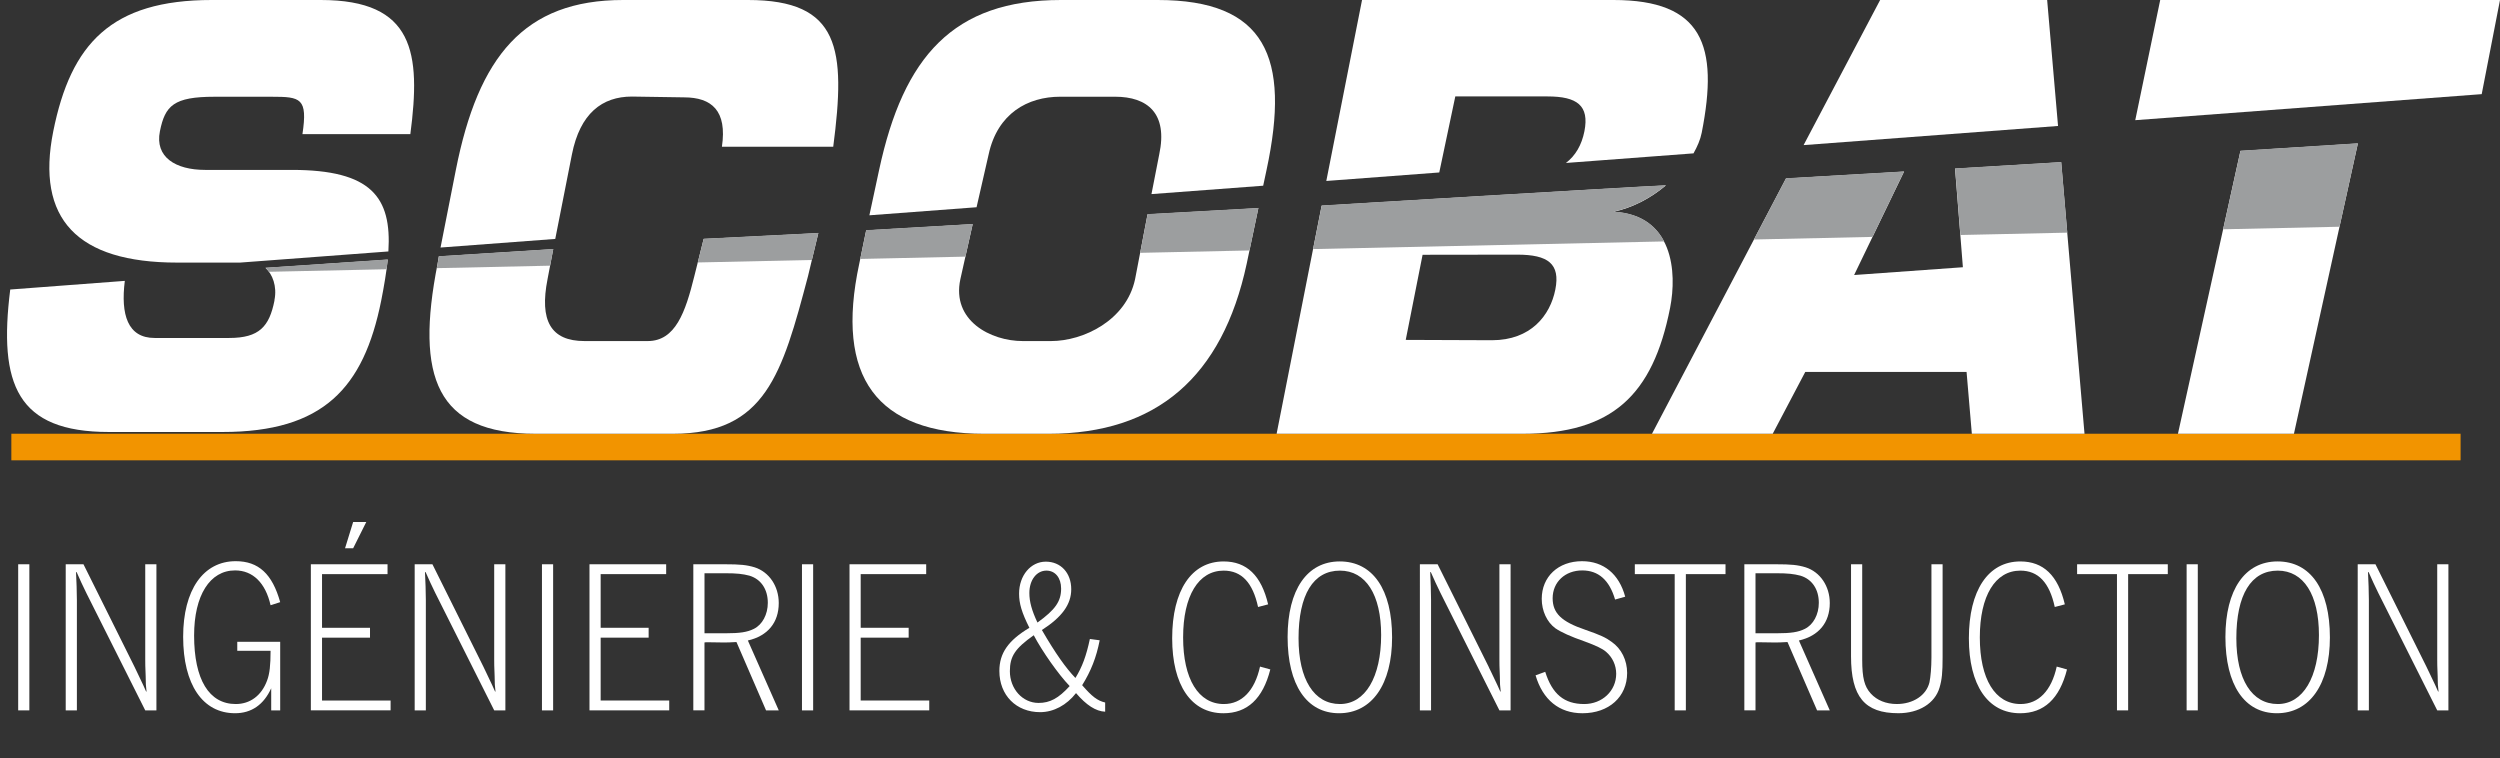 <?xml version="1.0" encoding="utf-8"?>
<!-- Generator: Adobe Illustrator 17.0.0, SVG Export Plug-In . SVG Version: 6.00 Build 0)  -->
<!DOCTYPE svg PUBLIC "-//W3C//DTD SVG 1.1//EN" "http://www.w3.org/Graphics/SVG/1.1/DTD/svg11.dtd">
<svg version="1.1" id="Calque_1" xmlns="http://www.w3.org/2000/svg" xmlns:xlink="http://www.w3.org/1999/xlink" x="0px" y="0px"
	 width="188.066px" height="57.049px" viewBox="0 0 188.066 57.049" enable-background="new 0 0 188.066 57.049"
	 xml:space="preserve">
<rect x="0" y="0" width="188.066" height="57.049" fill="#333333" stroke="none"/>
<g>
	<g>
		<rect x="0.854" y="32.628" fill="#F29400" width="184.248" height="2"/>
	</g>
	<g>
		<g>
			<path fill="#FFFFFF" d="M21.957,12.781h-6.521c-2.236,0-3.795-0.967-3.407-2.904s1.044-2.599,4.108-2.599h4.31
				c2.166,0,2.712,0.099,2.305,2.81h8.117C31.67,3.977,31.164,0,24.131,0H15.93C8.364,0,5.328,3.293,4.007,9.877
				c-1.319,6.584,1.787,9.877,9.32,9.877h4.714h0.013c3.72-0.279,7.441-0.559,11.163-0.838
				C29.473,14.832,27.936,12.781,21.957,12.781z"/>
			<path fill="#FFFFFF" d="M43.023,11.62c0.613-3.099,2.279-4.356,4.515-4.356l3.918,0.06c2.087,0,3.253,1.004,2.851,3.715h8.374
				C63.641,3.681,63.195,0,56.266,0h-9.391c-7.451,0-10.898,4.262-12.583,12.781l-1.152,5.84c2.876-0.217,5.754-0.434,8.63-0.648
				L43.023,11.62z"/>
			<path fill="#FFFFFF" d="M74.371,11.62c0.665-3.099,2.955-4.344,5.382-4.344h4.134c2.428,0,3.982,1.245,3.317,4.344l-0.583,2.981
				c2.801-0.21,5.602-0.421,8.404-0.631l0.254-1.189C97.106,4.262,95.18,0,87.086,0h-7.275c-8.098,0-11.849,4.262-13.678,12.781
				l-0.733,3.415c2.688-0.202,5.375-0.403,8.063-0.606L74.371,11.62z"/>
			<path fill="#FFFFFF" d="M109.477,7.254h6.934c2.233,0,3.16,0.686,2.778,2.623c-0.202,1.024-0.671,1.836-1.391,2.382
				c3.199-0.24,6.398-0.48,9.598-0.722c0.285-0.507,0.514-1.025,0.617-1.551C129.315,3.401,128.078,0,121.373,0h-18.912
				l-2.688,13.613c2.832-0.213,5.664-0.426,8.498-0.639L109.477,7.254z"/>
			<path fill="#FFFFFF" d="M154,0h-12.564l-5.758,10.916c6.381-0.481,12.76-0.959,19.141-1.44L154,0z"/>
			<path fill="#FFFFFF" d="M188.066,0h-25.561l-1.877,9.04c8.687-0.653,17.374-1.306,26.062-1.958L188.066,0z"/>
		</g>
		<g>
			<path fill="#FFFFFF" d="M20.646,22.573v0.046c-0.389,1.938-1.136,2.805-3.403,2.805h-5.613c-2.03,0-2.559-1.762-2.241-4.295
				l-8.619,0.65c-0.894,7.139,0.505,10.718,7.431,10.718h8.538c7.563,0,10.615-3.292,11.937-9.878
				c0.217-1.087,0.396-2.183,0.494-3.09l-9.196,0.623C20.494,20.624,20.856,21.531,20.646,22.573z"/>
			<path fill="#FFFFFF" d="M52.23,20.781c-0.671,2.711-1.42,4.876-3.505,4.876h-4.752c-2.553,0-3.396-1.55-2.785-4.649l0.43-2.265
				l-8.608,0.544l-0.093,0.559c-1.681,8.522-0.092,12.783,7.357,12.783h10.373c6.93,0,8.189-4.488,10.135-11.848l0.777-3.244
				l-8.626,0.436L52.23,20.781z"/>
			<path fill="#FFFFFF" d="M85.387,21.008c-0.664,3.1-3.893,4.649-6.32,4.649H76.94c-2.432,0-5.361-1.55-4.696-4.649l0.927-4.146
				l-8.013,0.467l-0.521,2.518c-1.83,8.522,1.304,12.783,9.4,12.783h4.855c8.098,0,13.06-4.262,14.891-12.783l0.879-4.189
				l-8.337,0.464L85.387,21.008z"/>
			<path fill="#FFFFFF" d="M96.035,32.629h18.521c6.705,0,9.779-2.883,11.079-9.467c0.529-2.68,0.249-6.979-4.256-7.228
				c1.398-0.298,2.755-0.989,3.942-1.986c-2.627,0.115-25.9,1.524-25.9,1.524L96.035,32.629z M114.139,19.156
				c2.319,0,3.247,0.689,2.863,2.624c-0.383,1.939-1.834,3.814-4.768,3.814l-6.486-0.025l1.268-6.403L114.139,19.156z"/>
			<polygon fill="#FFFFFF" points="147.661,20.103 139.479,20.689 143.234,12.908 134.354,13.424 124.273,32.629 133.355,32.629 
				135.803,27.98 147.938,27.98 148.334,32.629 156.81,32.629 155.055,12.203 147.07,12.684 			"/>
			<polygon fill="#FFFFFF" points="163.839,32.629 172.565,32.629 177.373,10.792 168.54,11.352 			"/>
		</g>
		<g>
			<path fill="#9C9E9F" d="M29.173,19.516l-9.196,0.623c0.093,0.084,0.173,0.197,0.253,0.307l8.852-0.192
				C29.116,19.997,29.148,19.75,29.173,19.516z"/>
			<polygon fill="#9C9E9F" points="61.564,17.522 52.938,17.959 52.491,19.744 61.076,19.557 			"/>
			<path fill="#9C9E9F" d="M41.622,18.729l-8.608,0.545l-0.093,0.559c-0.023,0.117-0.039,0.224-0.061,0.339l8.523-0.186
				L41.622,18.729z"/>
			<polygon fill="#9C9E9F" points="94.667,15.642 86.33,16.105 85.771,19.02 93.996,18.841 			"/>
			<polygon fill="#9C9E9F" points="73.175,16.848 65.162,17.313 64.715,19.479 72.626,19.306 			"/>
			<path fill="#9C9E9F" d="M121.385,15.919c1.398-0.298,2.755-0.989,3.942-1.985c-2.627,0.115-25.9,1.523-25.9,1.523l-0.647,3.279
				l26.408-0.574C124.556,16.946,123.391,16.03,121.385,15.919z"/>
			<polygon fill="#9C9E9F" points="155.06,12.189 147.075,12.67 147.474,17.678 155.517,17.502 			"/>
			<polygon fill="#9C9E9F" points="143.239,12.894 134.358,13.41 131.94,18.016 140.86,17.821 			"/>
			<polygon fill="#9C9E9F" points="177.378,10.777 168.545,11.338 167.239,17.248 175.995,17.057 			"/>
		</g>
	</g>
	<g>
		<path fill="#FFFFFF" d="M2.208,53.439h-0.84V42.448h0.84V53.439z"/>
		<path fill="#FFFFFF" d="M11.767,53.439h-0.841l-4.433-8.832c-0.231-0.479-0.527-1.088-0.726-1.566H5.719
			c0.033,0.594,0.065,1.549,0.065,2.094v8.305h-0.84V42.448h1.335l3.822,7.679c0.017,0.051,0.083,0.182,0.182,0.379
			c0.594,1.254,0.479,0.99,0.709,1.518h0.033c-0.05-0.43-0.066-0.594-0.066-1.154c-0.033-0.709-0.033-1.006-0.033-1.252v-7.169
			h0.841V53.439z"/>
		<path fill="#FFFFFF" d="M20.354,45.529c-0.379-1.68-1.335-2.619-2.67-2.619c-1.896,0-3.082,1.878-3.082,4.895
			c0,3.312,1.121,5.157,3.132,5.157c1.087,0,1.944-0.643,2.356-1.763c0.197-0.512,0.264-1.17,0.264-2.242h-2.505v-0.676h3.229v5.158
			h-0.676v-1.664c-0.56,1.236-1.483,1.879-2.719,1.879c-2.439,0-3.905-2.158-3.905-5.752c0-3.525,1.516-5.686,3.955-5.686
			c1.714,0,2.752,0.957,3.345,3.082L20.354,45.529z"/>
		<path fill="#FFFFFF" d="M29.153,42.448v0.741h-4.928v4.037h3.609v0.742h-3.609v4.729h5.158v0.741h-5.998V42.448H29.153z
			 M26.566,41.245h-0.61l0.61-1.978h0.988L26.566,41.245z"/>
		<path fill="#FFFFFF" d="M38.019,53.439h-0.841l-4.433-8.832c-0.23-0.479-0.527-1.088-0.726-1.566h-0.049
			c0.033,0.594,0.065,1.549,0.065,2.094v8.305h-0.84V42.448h1.335l3.822,7.679c0.017,0.051,0.083,0.182,0.182,0.379
			c0.594,1.254,0.479,0.99,0.709,1.518h0.033c-0.05-0.43-0.066-0.594-0.066-1.154c-0.033-0.709-0.033-1.006-0.033-1.252v-7.169
			h0.841V53.439z"/>
		<path fill="#FFFFFF" d="M41.61,53.439h-0.84V42.448h0.84V53.439z"/>
		<path fill="#FFFFFF" d="M50.113,42.448v0.741h-4.928v4.037h3.609v0.742h-3.609v4.729h5.158v0.741h-5.998V42.448H50.113z"/>
		<path fill="#FFFFFF" d="M54.53,42.448c1.153,0,1.647,0.05,2.241,0.23c1.087,0.347,1.812,1.417,1.812,2.687
			c0,1.467-0.824,2.472-2.324,2.818l2.324,5.256h-0.956l-2.225-5.141c-0.577,0.033-0.626,0.033-1.021,0.033l-1.22-0.018
			c-0.017,0-0.082,0-0.165,0.018v5.107h-0.84V42.448H54.53z M54.596,47.639c1.055,0,1.615-0.082,2.109-0.329
			c0.643-0.313,1.055-1.087,1.055-1.961c0-1.022-0.511-1.78-1.384-2.044c-0.511-0.131-0.923-0.182-1.846-0.182h-1.533v4.516H54.596z
			"/>
		<path fill="#FFFFFF" d="M61.17,53.439h-0.84V42.448h0.84V53.439z"/>
		<path fill="#FFFFFF" d="M69.674,42.448v0.741h-4.928v4.037h3.609v0.742h-3.609v4.729h5.158v0.741h-5.998V42.448H69.674z"/>
		<path fill="#FFFFFF" d="M82.725,48.166c-0.247,1.285-0.659,2.324-1.318,3.379c0.742,0.857,1.154,1.17,1.73,1.302v0.692
			c-0.708-0.033-1.417-0.494-2.191-1.4c-0.709,0.906-1.681,1.434-2.703,1.434c-1.796,0-3.064-1.27-3.064-3.099
			c0-1.335,0.659-2.29,2.258-3.247c-0.577-1.152-0.775-1.828-0.775-2.57c0-1.367,0.874-2.406,2.011-2.406
			c1.121,0,1.912,0.841,1.912,2.076c0,1.138-0.692,2.094-2.209,3.066c1.023,1.763,1.797,2.85,2.522,3.608
			c0.511-0.823,0.824-1.681,1.088-2.933L82.725,48.166z M75.969,50.49c0,1.334,0.955,2.389,2.158,2.389
			c0.857,0,1.5-0.346,2.34-1.268c-0.84-0.874-2.06-2.604-2.702-3.824C76.364,48.776,75.969,49.369,75.969,50.49z M79.824,44.277
			c0-0.808-0.444-1.352-1.104-1.352c-0.742,0-1.285,0.709-1.285,1.682c0,0.658,0.181,1.318,0.609,2.225
			C79.397,45.859,79.824,45.232,79.824,44.277z"/>
		<path fill="#FFFFFF" d="M94.639,45.662c-0.396-1.83-1.236-2.736-2.588-2.736c-1.895,0-3.049,1.896-3.049,5.026
			c0,3.132,1.154,5.01,3.065,5.01c1.352,0,2.323-1.005,2.72-2.817l0.774,0.214c-0.561,2.208-1.73,3.296-3.527,3.296
			c-2.422,0-3.855-2.109-3.855-5.637c0-3.608,1.45-5.783,3.872-5.783c1.73,0,2.835,1.055,3.346,3.229L94.639,45.662z"/>
		<path fill="#FFFFFF" d="M104.722,47.952c0,3.526-1.517,5.702-3.988,5.702c-2.438,0-3.872-2.126-3.872-5.734
			c0-3.561,1.467-5.686,3.922-5.686C103.272,42.234,104.722,44.344,104.722,47.952z M97.685,48.018c0,3.099,1.171,4.944,3.115,4.944
			c1.895,0,3.098-2.011,3.098-5.19c0-3.033-1.153-4.846-3.098-4.846C98.789,42.926,97.685,44.738,97.685,48.018z"/>
		<path fill="#FFFFFF" d="M113.637,53.439h-0.841l-4.433-8.832c-0.23-0.479-0.527-1.088-0.726-1.566h-0.049
			c0.032,0.594,0.065,1.549,0.065,2.094v8.305h-0.84V42.448h1.334l3.824,7.679c0.016,0.051,0.082,0.182,0.181,0.379
			c0.594,1.254,0.478,0.99,0.709,1.518h0.032c-0.049-0.43-0.065-0.594-0.065-1.154c-0.033-0.709-0.033-1.006-0.033-1.252v-7.169
			h0.841V53.439z"/>
		<path fill="#FFFFFF" d="M121.497,45.102c-0.429-1.467-1.253-2.191-2.472-2.191c-1.286,0-2.225,0.873-2.225,2.092
			c0,1.121,0.658,1.764,2.455,2.373c1.137,0.396,1.532,0.577,1.978,0.906c0.741,0.512,1.17,1.385,1.17,2.341
			c0,1.796-1.368,3.032-3.362,3.032c-1.746,0-2.982-1.006-3.526-2.852l0.726-0.264c0.527,1.682,1.434,2.423,2.934,2.423
			c1.351,0,2.405-0.989,2.405-2.274c0-0.643-0.28-1.252-0.774-1.664c-0.264-0.23-0.758-0.461-1.565-0.758
			c-1.088-0.379-1.813-0.709-2.241-1.006c-0.626-0.461-1.021-1.301-1.021-2.208c0-1.665,1.235-2.835,3.032-2.835
			c1.614,0,2.785,0.957,3.246,2.67L121.497,45.102z"/>
		<path fill="#FFFFFF" d="M129.804,42.448v0.741h-2.983v10.25h-0.84v-10.25h-2.999v-0.741H129.804z"/>
		<path fill="#FFFFFF" d="M133.594,42.448c1.153,0,1.647,0.05,2.241,0.23c1.087,0.347,1.813,1.417,1.813,2.687
			c0,1.467-0.824,2.472-2.323,2.818l2.323,5.256h-0.956l-2.225-5.141c-0.577,0.033-0.626,0.033-1.021,0.033l-1.22-0.018
			c-0.017,0-0.082,0-0.165,0.018v5.107h-0.84V42.448H133.594z M133.659,47.639c1.055,0,1.615-0.082,2.109-0.329
			c0.643-0.313,1.055-1.087,1.055-1.961c0-1.022-0.511-1.78-1.384-2.044c-0.512-0.131-0.923-0.182-1.846-0.182h-1.533v4.516H133.659
			z"/>
		<path fill="#FFFFFF" d="M140.087,49.105v0.527c0,1.368,0.165,2.011,0.643,2.538c0.462,0.511,1.153,0.791,1.961,0.791
			c1.236,0,2.225-0.659,2.456-1.632c0.082-0.395,0.148-1.12,0.148-1.861v-7.021h0.84v6.987c0,1.153-0.049,1.681-0.23,2.291
			c-0.346,1.186-1.549,1.928-3.099,1.928c-2.537,0-3.56-1.236-3.56-4.285v-6.921h0.841V49.105z"/>
		<path fill="#FFFFFF" d="M154.572,45.662c-0.395-1.83-1.236-2.736-2.588-2.736c-1.895,0-3.049,1.896-3.049,5.026
			c0,3.132,1.154,5.01,3.065,5.01c1.352,0,2.323-1.005,2.72-2.817l0.774,0.214c-0.561,2.208-1.73,3.296-3.527,3.296
			c-2.422,0-3.855-2.109-3.855-5.637c0-3.608,1.45-5.783,3.872-5.783c1.73,0,2.835,1.055,3.346,3.229L154.572,45.662z"/>
		<path fill="#FFFFFF" d="M163.075,42.448v0.741h-2.983v10.25h-0.84v-10.25h-2.999v-0.741H163.075z"/>
		<path fill="#FFFFFF" d="M165.332,53.439h-0.84V42.448h0.84V53.439z"/>
		<path fill="#FFFFFF" d="M175.27,47.952c0,3.526-1.516,5.702-3.988,5.702c-2.439,0-3.872-2.126-3.872-5.734
			c0-3.561,1.466-5.686,3.922-5.686C173.819,42.234,175.27,44.344,175.27,47.952z M168.232,48.018c0,3.099,1.17,4.944,3.115,4.944
			c1.895,0,3.098-2.011,3.098-5.19c0-3.033-1.153-4.846-3.098-4.846C169.337,42.926,168.232,44.738,168.232,48.018z"/>
		<path fill="#FFFFFF" d="M184.185,53.439h-0.841l-4.433-8.832c-0.23-0.479-0.527-1.088-0.726-1.566h-0.049
			c0.033,0.594,0.066,1.549,0.066,2.094v8.305h-0.84V42.448h1.335l3.822,7.679c0.017,0.051,0.083,0.182,0.182,0.379
			c0.594,1.254,0.479,0.99,0.709,1.518h0.033c-0.05-0.43-0.066-0.594-0.066-1.154c-0.033-0.709-0.033-1.006-0.033-1.252v-7.169
			h0.841V53.439z"/>
	</g>
</g>
</svg>

